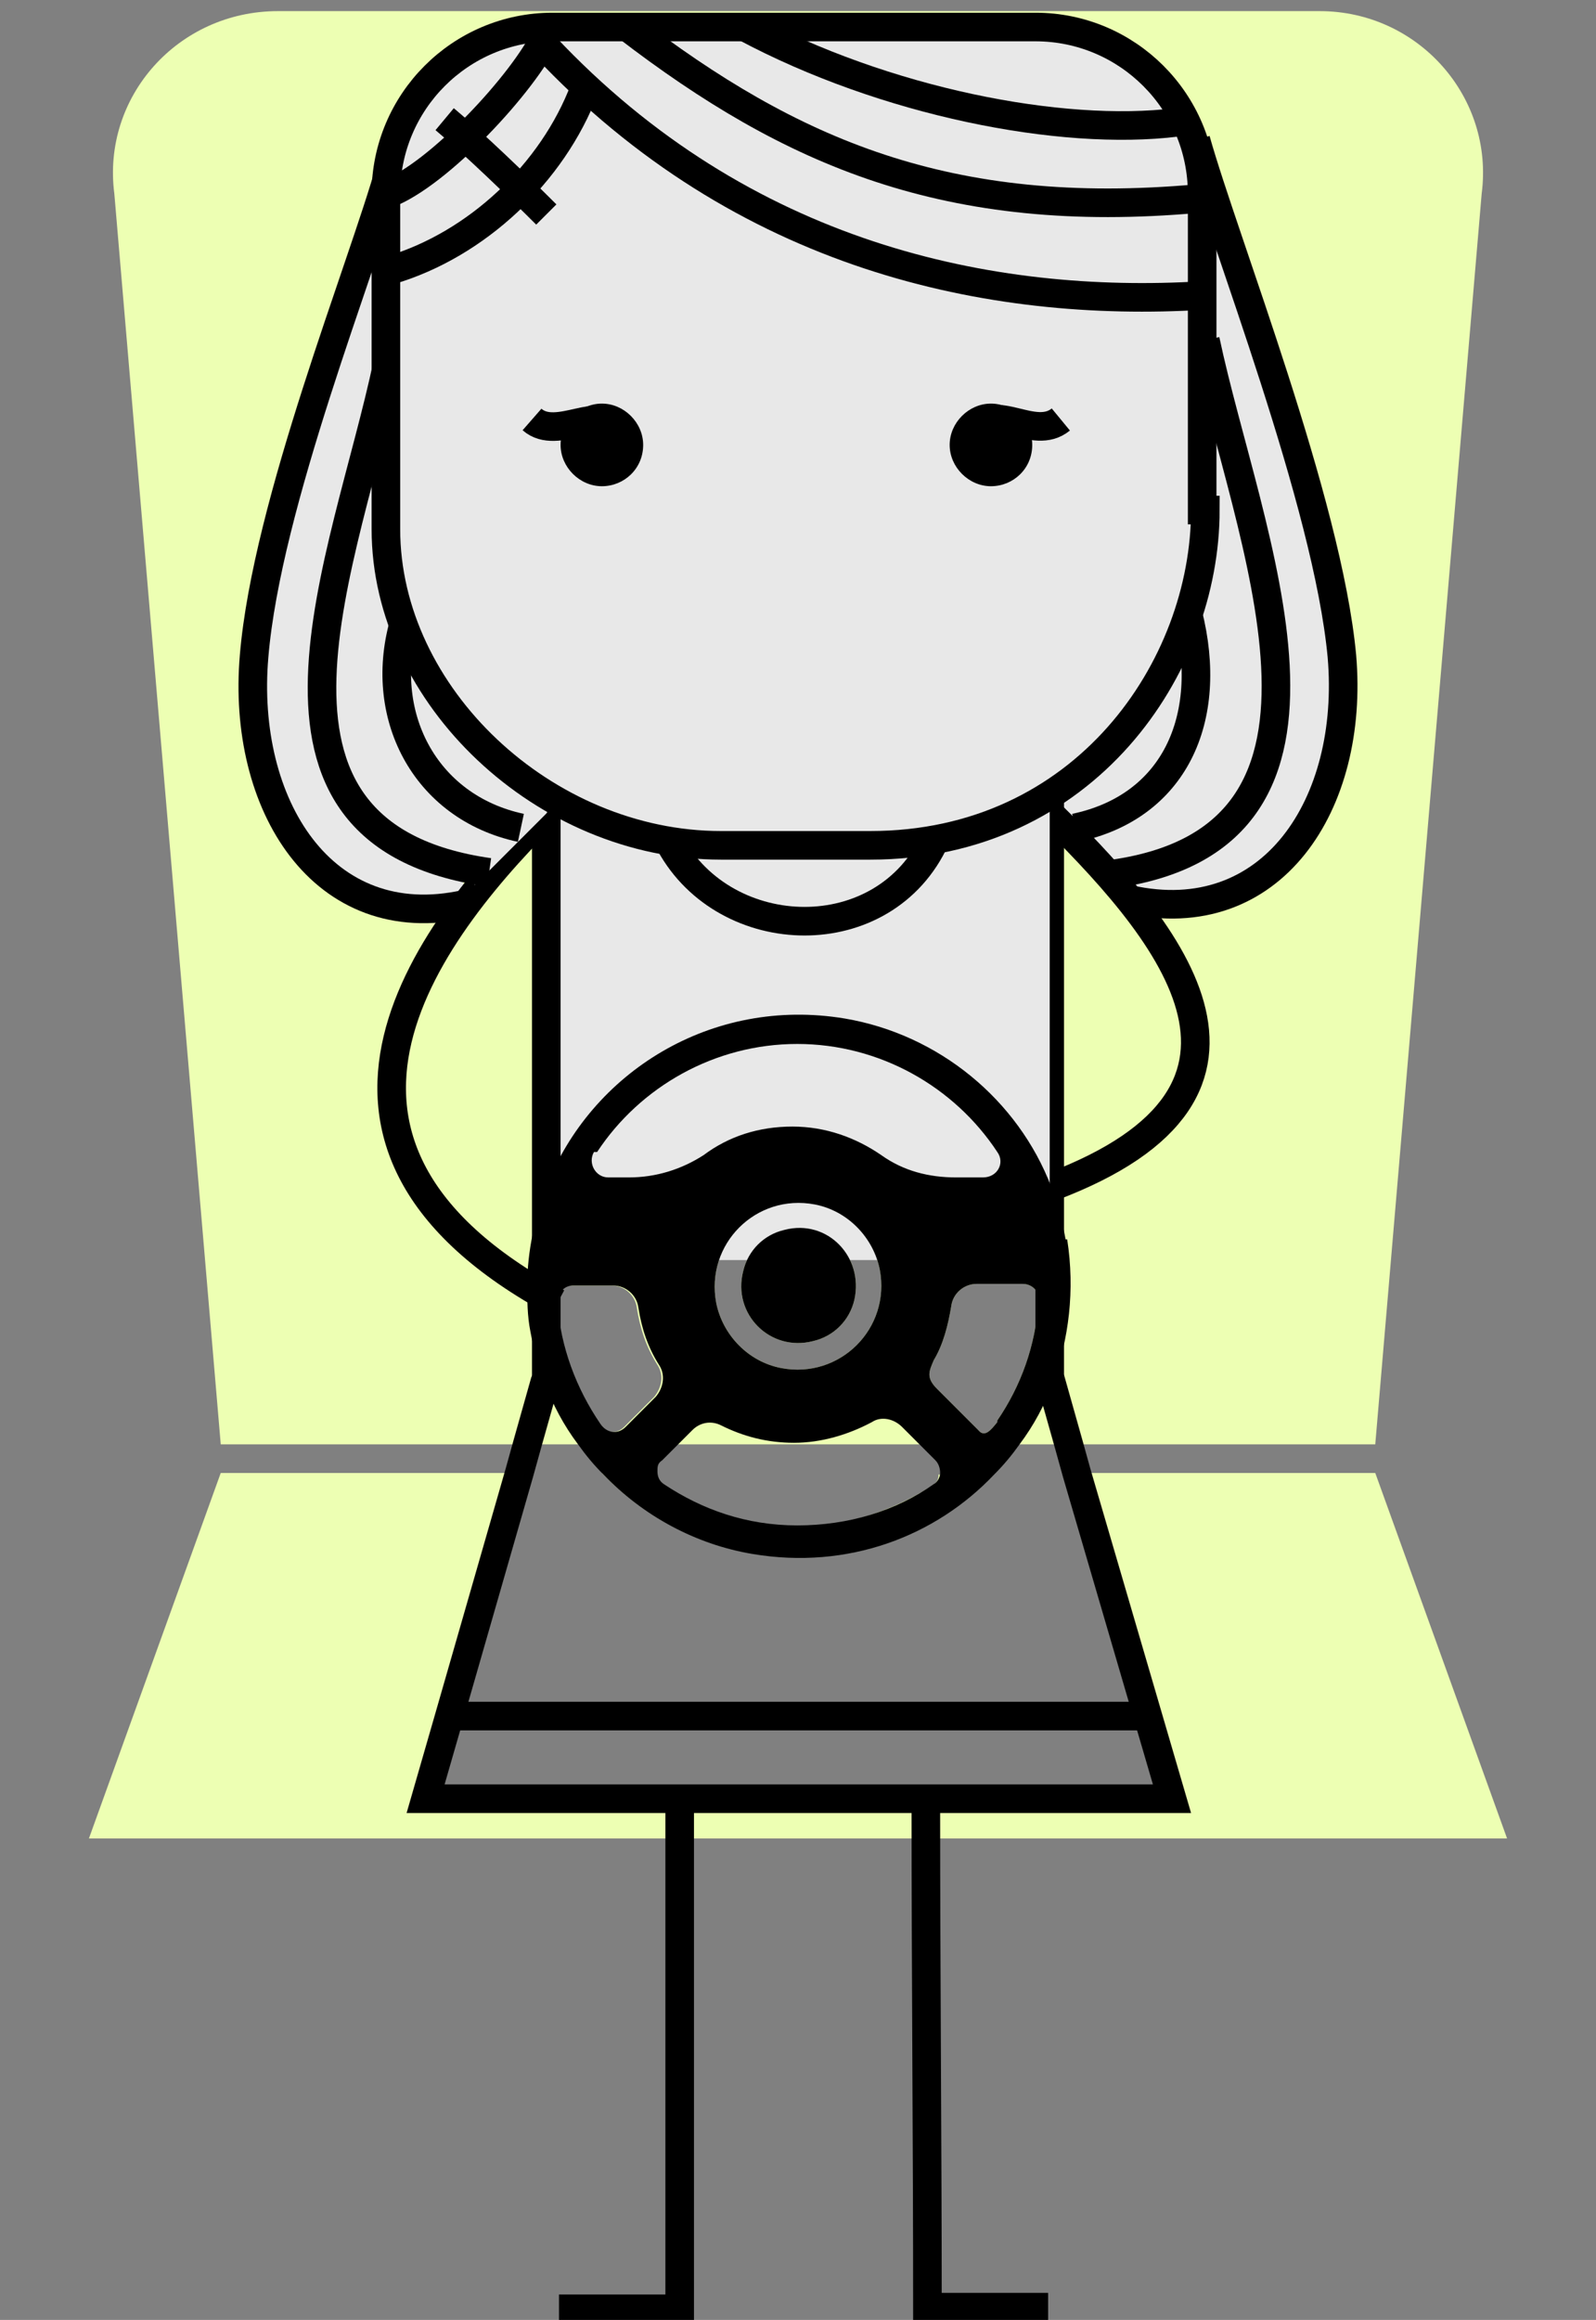 <?xml version="1.0" encoding="UTF-8"?> <svg xmlns="http://www.w3.org/2000/svg" version="1.1" viewBox="0 0 100.5 146"><rect x="0" y="0" width="100.5" height="146" fill="#808080" stroke="none"/><defs><style> .cls-1 { stroke-width: 1.8px; } .cls-1, .cls-2 { fill: none; stroke: #000; stroke-miterlimit: 10; } .cls-2 { stroke-width: 1.8px; } .cls-3 { fill: #edffb3; } .cls-4 { fill: #e8e8e8; } </style></defs><g><g id="Bowling_Illustration"><g><path class="cls-3" d="M49.4,77.4c-1.3.3-2.3,1.3-2.6,2.6-.7,2.7,1.7,5.1,4.4,4.4,1.3-.3,2.3-1.3,2.6-2.6.6-2.7-1.7-5.1-4.4-4.4M49.4,77.4c-1.3.3-2.3,1.3-2.6,2.6-.7,2.7,1.7,5.1,4.4,4.4,1.3-.3,2.3-1.3,2.6-2.6.6-2.7-1.7-5.1-4.4-4.4M49.4,77.4c-1.3.3-2.3,1.3-2.6,2.6-.7,2.7,1.7,5.1,4.4,4.4,1.3-.3,2.3-1.3,2.6-2.6.6-2.7-1.7-5.1-4.4-4.4M49.4,77.4c-1.3.3-2.3,1.3-2.6,2.6-.7,2.7,1.7,5.1,4.4,4.4,1.3-.3,2.3-1.3,2.6-2.6.6-2.7-1.7-5.1-4.4-4.4M83,.7H17.5C11.2.7,6.4,6.1,7.2,12.2l6.7,78.7h72.7l6.7-78.7c.8-6.1-4-11.5-10.2-11.5M41.2,87.9l-1.9,1.9c-.5.5-1.2.4-1.6-.2-1.5-2.2-2.5-4.8-2.7-7.6,0-.6.4-1.1,1-1.1h2.5c.8,0,1.5.6,1.6,1.4.2,1.3.6,2.5,1.3,3.6.4.6.3,1.4-.2,2M49.2,86.1c-2.1-.4-3.7-2.1-4.1-4.1-.7-3.7,2.5-6.9,6.2-6.2,2.1.4,3.7,2.1,4.1,4.1.7,3.7-2.5,6.9-6.2,6.2M55.7,72.7c-1.6-1.1-3.5-1.8-5.6-1.8s-4,.6-5.6,1.8c-1.4.9-3,1.4-4.7,1.4h-1.3c-.8,0-1.3-.9-.9-1.6,2.7-4.1,7.4-6.8,12.6-6.8s9.9,2.7,12.6,6.8c.5.7,0,1.6-.9,1.6h-1.7c-1.7,0-3.3-.4-4.7-1.4M62.8,89.5c-.4.5-.8,1-1.2.5l-2.6-2.6c-.7-.7-.5-1.1-.2-1.8.6-1,.9-2.2,1.1-3.4.1-.8.8-1.4,1.6-1.4h2.9c.6,0,1.1.5,1,1.1-.2,2.8-1.1,5.3-2.6,7.5M53.8,81.8c.6-2.7-1.7-5.1-4.4-4.4-1.3.3-2.3,1.3-2.6,2.6-.7,2.7,1.7,5.1,4.4,4.4,1.3-.3,2.3-1.3,2.6-2.6M49.4,77.4c-1.3.3-2.3,1.3-2.6,2.6-.7,2.7,1.7,5.1,4.4,4.4,1.3-.3,2.3-1.3,2.6-2.6.6-2.7-1.7-5.1-4.4-4.4M49.4,77.4c-1.3.3-2.3,1.3-2.6,2.6-.7,2.7,1.7,5.1,4.4,4.4,1.3-.3,2.3-1.3,2.6-2.6.6-2.7-1.7-5.1-4.4-4.4"></path><polygon class="cls-4" points="61.5 48 57 43.5 72.4 36.7 72.4 55.7 61.5 48"></polygon><polygon class="cls-3" points="94.9 115.7 5.6 115.7 13.9 92.7 32.7 92.7 28.3 108 26.8 113.2 73.8 113.2 67.8 92.7 86.6 92.7 94.9 115.7"></polygon><line class="cls-1" x1="66.1" y1="50.2" x2="66.1" y2="86.9"></line><path class="cls-4" d="M24.6,10.5c-1.8,6.4-7.8,21.2-8.6,30.8-.8,9.3,4.3,17.6,13.3,15.6"></path><path class="cls-1" d="M24.6,10.5c-1.8,6.4-7.8,21.2-8.6,30.8-.8,9.3,4.3,17.6,13.3,15.6"></path><path class="cls-4" d="M75.3,8.8c1.8,6.4,8.3,22.8,9.2,32.5.8,9.3-4.4,17.3-13.4,15.3"></path><path class="cls-1" d="M75.3,8.8c1.8,6.4,8.3,22.8,9.2,32.5.8,9.3-4.4,17.3-13.4,15.3"></path><path class="cls-1" d="M75.9,21.4c2.6,12.3,11.1,31.2-5.8,33.6"></path><path class="cls-1" d="M74.8,38.6c1.7,6.7-.9,12.2-7.1,13.5"></path><path class="cls-1" d="M65.6,50.7c7.9,7.7,16.8,17.9.6,24"></path><path class="cls-1" d="M35,50.6c-7.9,7.7-18.7,21.3.1,31.4"></path><path class="cls-3" d="M62.5,92.7c-3.7,3.8-9.2,6-15.2,5-3.6-.6-6.9-2.4-9.4-5h3.4c0,.3.1.6.4.8,2.4,1.6,5.3,2.6,8.4,2.6s6.1-1,8.6-2.6c.3-.2.4-.4.4-.7h3.3Z"></path><line class="cls-1" x1="71.9" y1="108" x2="28.3" y2="108"></line><polyline class="cls-1" points="34.4 86.8 34.3 87 33.2 90.9 32.7 92.7 28.3 108 26.8 113.2 73.8 113.2 67.8 92.7 67.3 90.9 66.2 87 66.1 86.9"></polyline><polyline class="cls-1" points="42.8 113.8 42.8 144.8 42.8 145.3 35.2 145.3"></polyline><path class="cls-1" d="M58.3,113.8c0,10.3.1,21.2.1,31.4h7.6"></path><rect class="cls-4" x="34.4" y="49.5" width="31.7" height="29.8"></rect><path d="M49.4,77.4c-1.3.3-2.3,1.3-2.6,2.6-.7,2.7,1.7,5.1,4.4,4.4,1.3-.3,2.3-1.3,2.6-2.6.6-2.7-1.7-5.1-4.4-4.4M49.4,77.4c-1.3.3-2.3,1.3-2.6,2.6-.7,2.7,1.7,5.1,4.4,4.4,1.3-.3,2.3-1.3,2.6-2.6.6-2.7-1.7-5.1-4.4-4.4M49.4,77.4c-1.3.3-2.3,1.3-2.6,2.6-.7,2.7,1.7,5.1,4.4,4.4,1.3-.3,2.3-1.3,2.6-2.6.6-2.7-1.7-5.1-4.4-4.4M49.4,77.4c-1.3.3-2.3,1.3-2.6,2.6-.7,2.7,1.7,5.1,4.4,4.4,1.3-.3,2.3-1.3,2.6-2.6.6-2.7-1.7-5.1-4.4-4.4M49.4,77.4c-1.3.3-2.3,1.3-2.6,2.6-.7,2.7,1.7,5.1,4.4,4.4,1.3-.3,2.3-1.3,2.6-2.6.6-2.7-1.7-5.1-4.4-4.4M49.4,77.4c-1.3.3-2.3,1.3-2.6,2.6-.7,2.7,1.7,5.1,4.4,4.4,1.3-.3,2.3-1.3,2.6-2.6.6-2.7-1.7-5.1-4.4-4.4M49.4,77.4c-1.3.3-2.3,1.3-2.6,2.6-.7,2.7,1.7,5.1,4.4,4.4,1.3-.3,2.3-1.3,2.6-2.6.6-2.7-1.7-5.1-4.4-4.4M49.4,77.4c-1.3.3-2.3,1.3-2.6,2.6-.7,2.7,1.7,5.1,4.4,4.4,1.3-.3,2.3-1.3,2.6-2.6.6-2.7-1.7-5.1-4.4-4.4M49.4,77.4c-1.3.3-2.3,1.3-2.6,2.6-.7,2.7,1.7,5.1,4.4,4.4,1.3-.3,2.3-1.3,2.6-2.6.6-2.7-1.7-5.1-4.4-4.4M67.1,78c-.2-1.1-.5-2.3-.9-3.3,0,0,0,0,0,0-2.1-5.5-7.1-9.6-13-10.6-8.4-1.4-16,3.4-18.8,10.6-.7,1.9-1.2,4-1.2,6.2,0,.9,0,1.9.2,2.9.2,1.1.5,2.2.9,3.2.5,1.4,1.2,2.7,2.1,3.9.5.7,1,1.3,1.6,1.9,2.5,2.6,5.8,4.4,9.4,5,6,1,11.5-1.1,15.2-5,.6-.6,1.1-1.2,1.6-1.9.9-1.2,1.6-2.5,2.1-3.9,1-2.7,1.4-5.8.9-9M37.6,72.5c2.7-4.1,7.4-6.8,12.6-6.8s9.9,2.7,12.6,6.8c.5.7,0,1.6-.9,1.6h-1.7c-1.7,0-3.3-.4-4.7-1.4-1.6-1.1-3.5-1.8-5.6-1.8s-4,.6-5.6,1.8c-1.4.9-3,1.4-4.7,1.4h-1.3c-.8,0-1.3-.9-.9-1.6M49.2,86.1c-2.1-.4-3.7-2.1-4.1-4.1-.7-3.7,2.5-6.9,6.2-6.2,2.1.4,3.7,2.1,4.1,4.1.7,3.7-2.5,6.9-6.2,6.2M35.1,82c0-.6.4-1.1,1-1.1h2.5c.8,0,1.5.6,1.6,1.4.2,1.3.6,2.5,1.3,3.6.4.6.3,1.4-.2,2l-1.9,1.9c-.5.5-1.2.4-1.6-.2-1.5-2.2-2.5-4.8-2.7-7.6M58.9,91.9c.2.2.3.5.3.8,0,.3-.2.6-.4.7-2.4,1.7-5.4,2.6-8.6,2.6s-6-1-8.4-2.6c-.3-.2-.4-.5-.4-.8,0-.3,0-.5.3-.7l1.1-1.1.8-.8c.5-.5,1.2-.6,1.8-.3,1.4.7,2.9,1.1,4.6,1.1s3.4-.5,4.9-1.3c.6-.4,1.4-.2,1.9.3l1,1,1.1,1.1ZM62.8,89.5c-.4.5-.8,1-1.2.5l-2.6-2.6c-.7-.7-.5-1.1-.2-1.8.6-1,.9-2.2,1.1-3.4.1-.8.8-1.4,1.6-1.4h2.9c.6,0,1.1.5,1,1.1-.2,2.8-1.1,5.3-2.6,7.5M49.4,77.4c-1.3.3-2.3,1.3-2.6,2.6-.7,2.7,1.7,5.1,4.4,4.4,1.3-.3,2.3-1.3,2.6-2.6.6-2.7-1.7-5.1-4.4-4.4M49.4,77.4c-1.3.3-2.3,1.3-2.6,2.6-.7,2.7,1.7,5.1,4.4,4.4,1.3-.3,2.3-1.3,2.6-2.6.6-2.7-1.7-5.1-4.4-4.4M49.4,77.4c-1.3.3-2.3,1.3-2.6,2.6-.7,2.7,1.7,5.1,4.4,4.4,1.3-.3,2.3-1.3,2.6-2.6.6-2.7-1.7-5.1-4.4-4.4M49.4,77.4c-1.3.3-2.3,1.3-2.6,2.6-.7,2.7,1.7,5.1,4.4,4.4,1.3-.3,2.3-1.3,2.6-2.6.6-2.7-1.7-5.1-4.4-4.4M49.4,77.4c-1.3.3-2.3,1.3-2.6,2.6-.7,2.7,1.7,5.1,4.4,4.4,1.3-.3,2.3-1.3,2.6-2.6.6-2.7-1.7-5.1-4.4-4.4M49.4,77.4c-1.3.3-2.3,1.3-2.6,2.6-.7,2.7,1.7,5.1,4.4,4.4,1.3-.3,2.3-1.3,2.6-2.6.6-2.7-1.7-5.1-4.4-4.4M49.4,77.4c-1.3.3-2.3,1.3-2.6,2.6-.7,2.7,1.7,5.1,4.4,4.4,1.3-.3,2.3-1.3,2.6-2.6.6-2.7-1.7-5.1-4.4-4.4M49.4,77.4c-1.3.3-2.3,1.3-2.6,2.6-.7,2.7,1.7,5.1,4.4,4.4,1.3-.3,2.3-1.3,2.6-2.6.6-2.7-1.7-5.1-4.4-4.4M49.4,77.4c-1.3.3-2.3,1.3-2.6,2.6-.7,2.7,1.7,5.1,4.4,4.4,1.3-.3,2.3-1.3,2.6-2.6.6-2.7-1.7-5.1-4.4-4.4M49.4,77.4c-1.3.3-2.3,1.3-2.6,2.6-.7,2.7,1.7,5.1,4.4,4.4,1.3-.3,2.3-1.3,2.6-2.6.6-2.7-1.7-5.1-4.4-4.4"></path><path class="cls-1" d="M42.2,53.1c3.5,6.4,13.5,6.7,16.7-.3"></path><line class="cls-1" x1="34.4" y1="50.2" x2="34.4" y2="86.8"></line><polygon class="cls-4" points="34.4 51.2 29.9 55.7 23.1 40.2 42 40.2 34.4 51.2"></polygon><path class="cls-1" d="M24.4,22.9c-2.6,12.3-10.5,29.6,6.4,32"></path><path class="cls-1" d="M25.5,39c-1.8,5.9,1.2,11.8,7.3,13.1"></path><path class="cls-4" d="M75.9,32.1c0,9.9-7.6,21.1-21.1,21.1h-9.4c-11.1,0-21.1-9.4-21.1-19.9V12.2c0-5.8,4.7-10.5,10.5-10.5h30.4c5.8,0,10.5,4.7,10.5,10.5v19.9Z"></path><path class="cls-2" d="M75.9,32.1c0,9.9-7.6,21.1-21.1,21.1h-9.4c-11.1,0-21.1-9.4-21.1-19.9V12.2c0-5.8,4.7-10.5,10.5-10.5h30.4c5.8,0,10.5,4.7,10.5,10.5v19.9Z"></path><path class="cls-1" d="M34.3,2.9c12.5,13.3,28.1,16.5,41.4,15.7"></path><path class="cls-1" d="M39.5,1.7c10.3,7.9,20.2,12.2,35.9,10.8"></path><path class="cls-1" d="M46.9,1.7c8.8,4.7,19.9,6.9,27.2,6"></path><path class="cls-1" d="M36.8,5.6c-2,5.3-6.8,9.8-12.2,11.4"></path><path class="cls-1" d="M34.4,2.2c-1.4,3-6.8,8.8-10,10"></path><path class="cls-1" d="M28,7.5c1.8,1.5,4.6,4.2,6.4,6"></path><path class="cls-1" d="M61.4,27.1c1.2-1.9,3.7.7,5.4-.7"></path><path class="cls-1" d="M38.8,27.1c-.9-1.8-3.7.7-5.3-.7"></path><path d="M40.5,28c0,1.5-1.2,2.6-2.6,2.6s-2.6-1.2-2.6-2.6,1.2-2.6,2.6-2.6,2.6,1.2,2.6,2.6"></path><path d="M65,28c0,1.5-1.2,2.6-2.6,2.6s-2.6-1.2-2.6-2.6,1.2-2.6,2.6-2.6,2.6,1.2,2.6,2.6"></path></g></g></g></svg> 